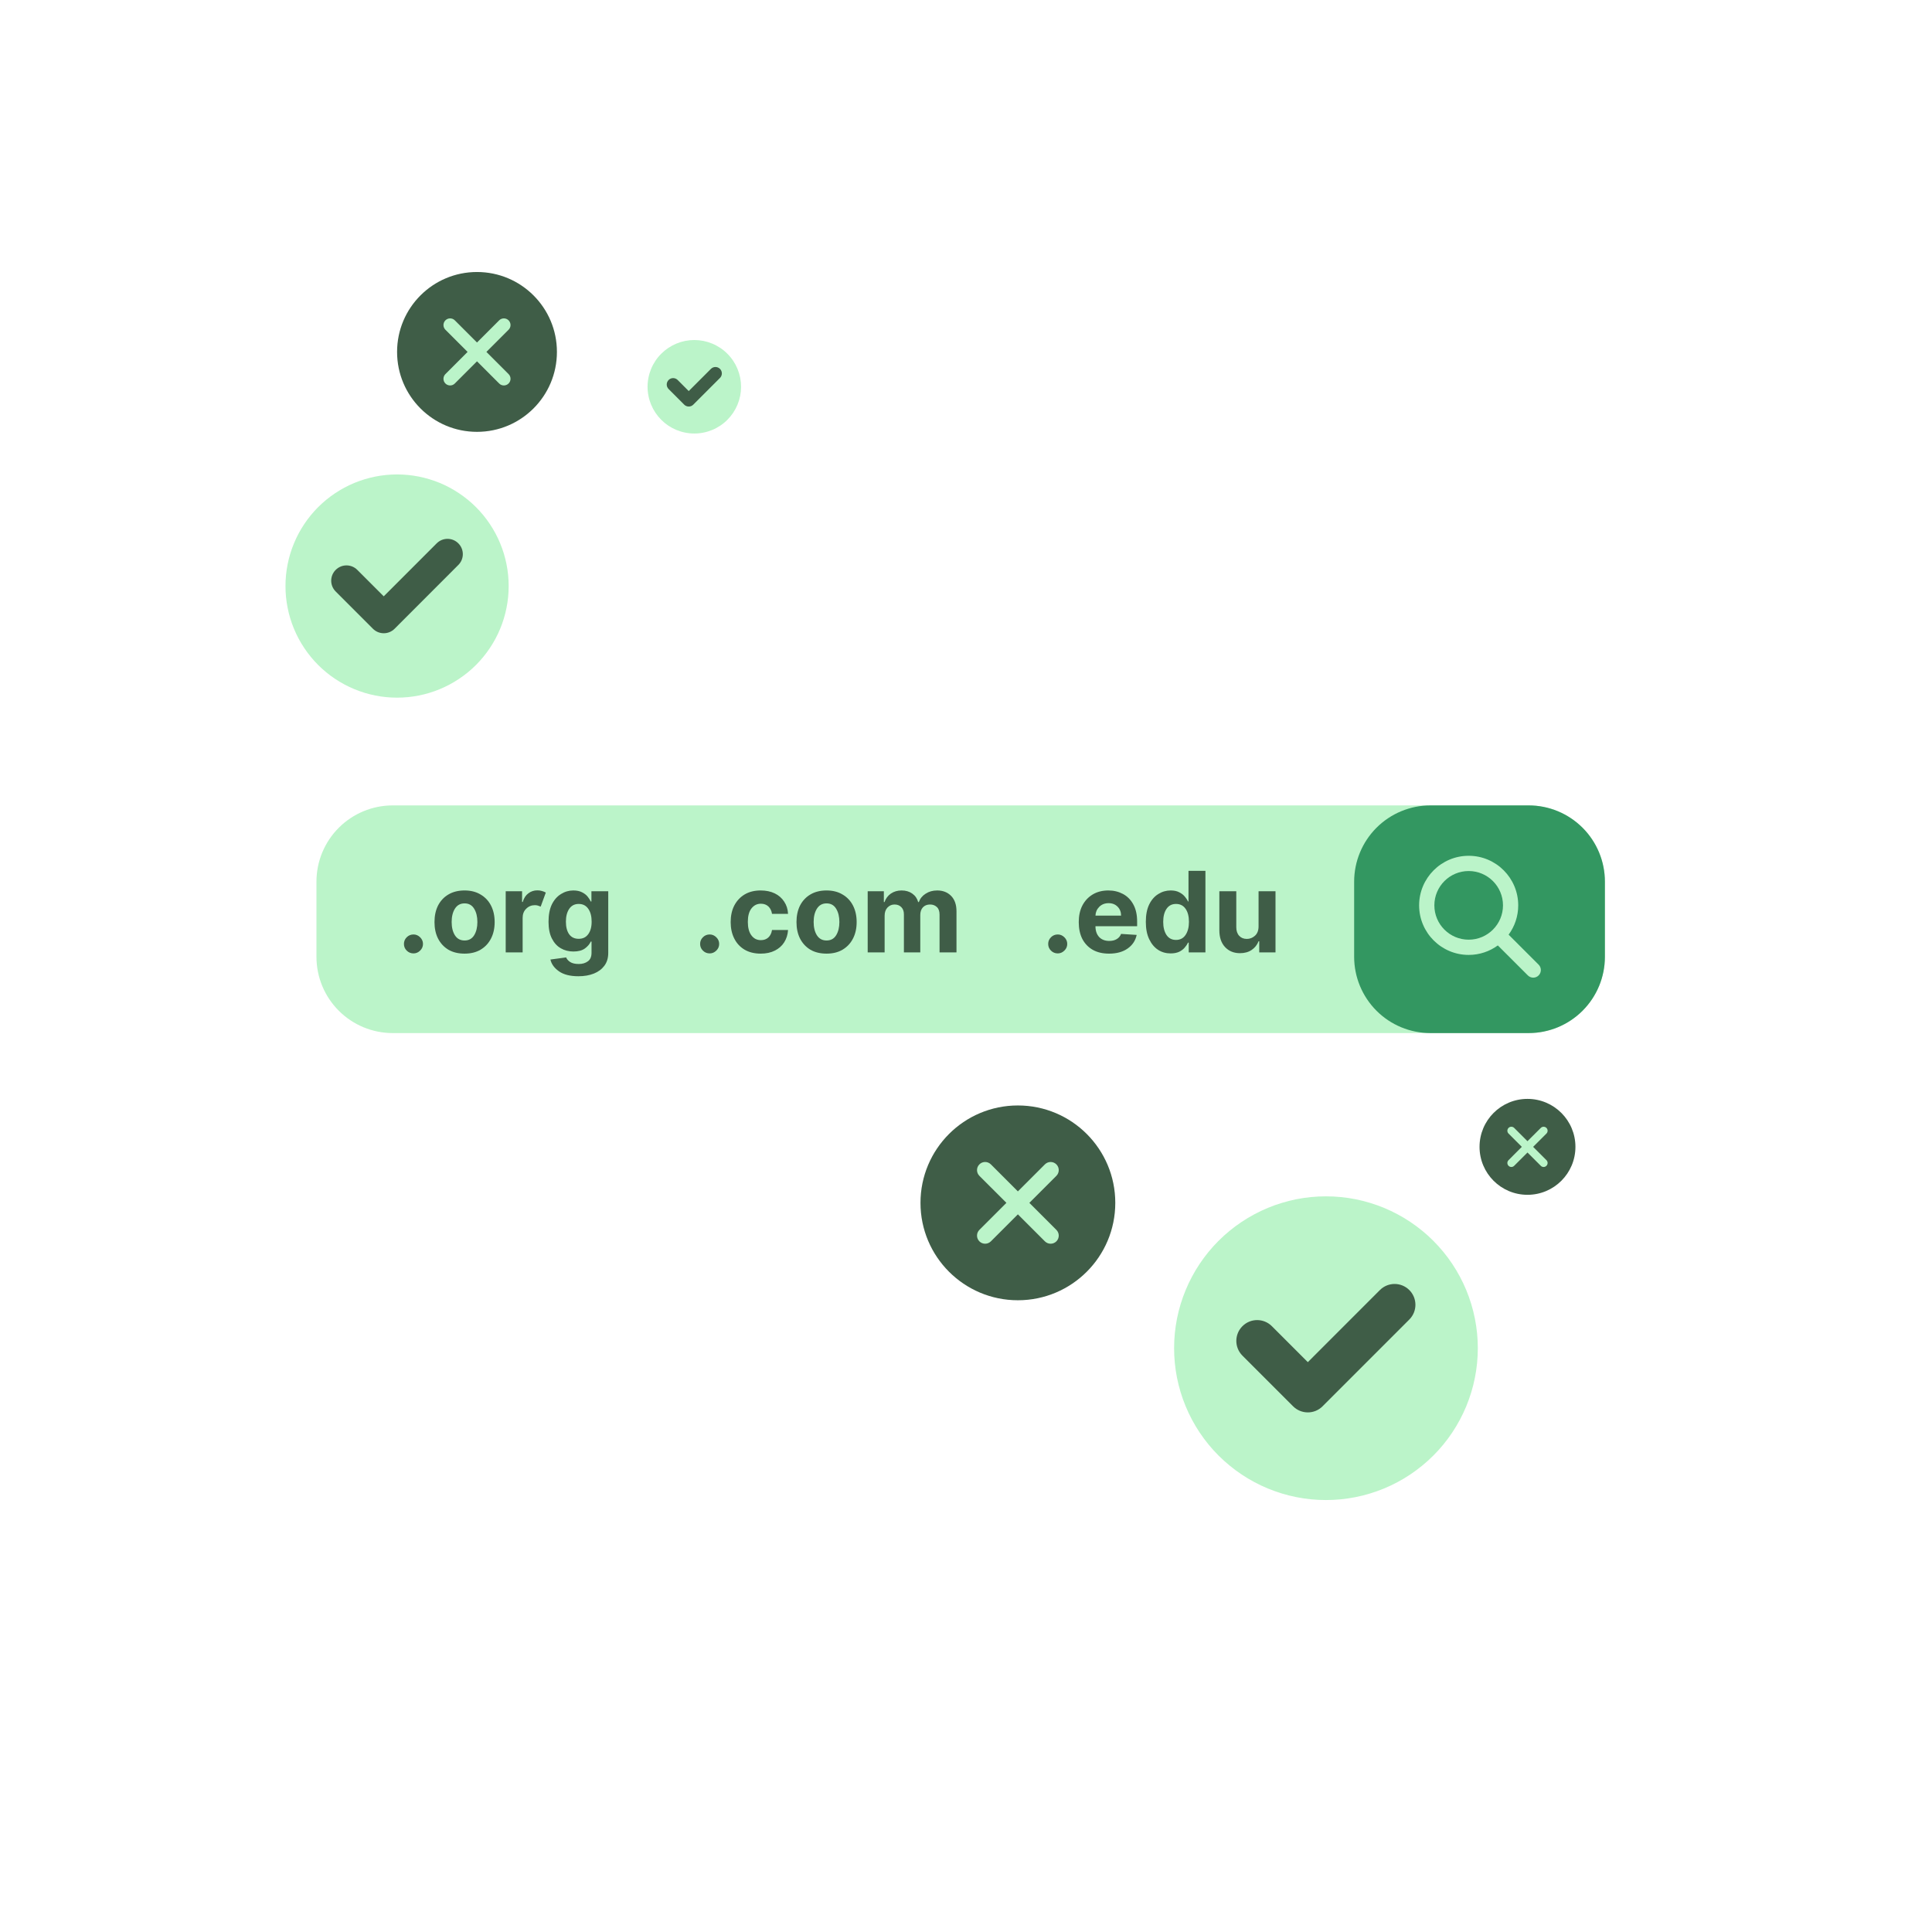 <svg xmlns="http://www.w3.org/2000/svg" xmlns:xlink="http://www.w3.org/1999/xlink" width="350" zoomAndPan="magnify" viewBox="0 0 263.04 270.96" height="350" preserveAspectRatio="xMidYMid meet" version="1.2"><defs><clipPath id="4cb61a5082"><path d="M 40.422 112.957 L 221.148 112.957 L 221.148 144.887 L 40.422 144.887 Z M 40.422 112.957 "/></clipPath><clipPath id="2cdb12a929"><path d="M 51.117 112.957 L 210.43 112.957 C 213.266 112.957 215.984 114.086 217.992 116.09 C 220 118.098 221.125 120.816 221.125 123.656 L 221.125 134.191 C 221.125 137.027 220 139.746 217.992 141.754 C 215.984 143.762 213.266 144.887 210.43 144.887 L 51.117 144.887 C 48.281 144.887 45.559 143.762 43.555 141.754 C 41.547 139.746 40.422 137.027 40.422 134.191 L 40.422 123.656 C 40.422 120.816 41.547 118.098 43.555 116.09 C 45.559 114.086 48.281 112.957 51.117 112.957 Z M 51.117 112.957 "/></clipPath><clipPath id="27f048ba23"><path d="M 185.957 112.957 L 221.129 112.957 L 221.129 144.887 L 185.957 144.887 Z M 185.957 112.957 "/></clipPath><clipPath id="68ea85e478"><path d="M 196.656 112.957 L 210.43 112.957 C 213.266 112.957 215.984 114.086 217.992 116.09 C 220 118.098 221.125 120.816 221.125 123.656 L 221.125 134.191 C 221.125 137.027 220 139.746 217.992 141.754 C 215.984 143.762 213.266 144.887 210.43 144.887 L 196.656 144.887 C 193.816 144.887 191.098 143.762 189.09 141.754 C 187.086 139.746 185.957 137.027 185.957 134.191 L 185.957 123.656 C 185.957 120.816 187.086 118.098 189.09 116.09 C 191.098 114.086 193.816 112.957 196.656 112.957 Z M 196.656 112.957 "/></clipPath><clipPath id="3f309749eb"><path d="M 195.062 120.023 L 212.25 120.023 L 212.25 137.211 L 195.062 137.211 Z M 195.062 120.023 "/></clipPath><clipPath id="16c4986148"><path d="M 36.078 66.539 L 67.461 66.539 L 67.461 97.926 L 36.078 97.926 Z M 36.078 66.539 "/></clipPath><clipPath id="c4ddd66b44"><path d="M 160.707 167.785 L 203.301 167.785 L 203.301 210.379 L 160.707 210.379 Z M 160.707 167.785 "/></clipPath><clipPath id="a5f707c38b"><path d="M 51.73 38.148 L 74.148 38.148 L 74.148 60.566 L 51.73 60.566 Z M 51.73 38.148 "/></clipPath><clipPath id="d34453f1e0"><path d="M 125.137 155.039 L 152.785 155.039 L 152.785 182.688 L 125.137 182.688 Z M 125.137 155.039 "/></clipPath><clipPath id="579008ff10"><path d="M 203.543 154.117 L 216.992 154.117 L 216.992 167.57 L 203.543 167.57 Z M 203.543 154.117 "/></clipPath><clipPath id="9b22af6d73"><path d="M 86.859 47.688 L 100 47.688 L 100 61 L 86.859 61 Z M 86.859 47.688 "/></clipPath></defs><g id="00845e7352"><g clip-rule="nonzero" clip-path="url(#4cb61a5082)"><g clip-rule="nonzero" clip-path="url(#2cdb12a929)"><path style=" stroke:none;fill-rule:nonzero;fill:#bbf4c9;fill-opacity:1;" d="M 40.422 112.957 L 221.148 112.957 L 221.148 144.887 L 40.422 144.887 Z M 40.422 112.957 "/></g></g><g clip-rule="nonzero" clip-path="url(#27f048ba23)"><g clip-rule="nonzero" clip-path="url(#68ea85e478)"><path style=" stroke:none;fill-rule:nonzero;fill:#339761;fill-opacity:1;" d="M 185.957 112.957 L 221.129 112.957 L 221.129 144.887 L 185.957 144.887 Z M 185.957 112.957 "/></g></g><g clip-rule="nonzero" clip-path="url(#3f309749eb)"><path style=" stroke:none;fill-rule:evenodd;fill:#bbf4c9;fill-opacity:1;" d="M 206.109 132.594 L 210.32 136.801 C 210.738 137.219 211.414 137.219 211.832 136.801 C 212.246 136.383 212.246 135.707 211.828 135.289 L 207.621 131.086 C 208.469 129.934 208.969 128.512 208.969 126.977 C 208.969 123.141 205.855 120.023 202.02 120.023 C 198.184 120.023 195.07 123.141 195.07 126.977 C 195.07 130.812 198.184 133.926 202.02 133.926 C 203.547 133.926 204.961 133.43 206.109 132.594 Z M 202.02 122.16 C 204.676 122.16 206.832 124.316 206.832 126.977 C 206.832 129.633 204.676 131.789 202.02 131.789 C 199.363 131.789 197.207 129.633 197.207 126.977 C 197.207 124.316 199.363 122.16 202.02 122.16 Z M 202.02 122.16 "/></g><g clip-rule="nonzero" clip-path="url(#16c4986148)"><path style=" stroke:none;fill-rule:nonzero;fill:#bbf4c9;fill-opacity:1;" d="M 67.379 82.191 C 67.379 83.219 67.281 84.238 67.078 85.246 C 66.879 86.254 66.582 87.234 66.188 88.184 C 65.797 89.133 65.312 90.035 64.742 90.887 C 64.172 91.742 63.523 92.535 62.797 93.262 C 62.07 93.988 61.277 94.637 60.422 95.207 C 59.57 95.777 58.668 96.258 57.719 96.652 C 56.77 97.047 55.789 97.344 54.781 97.543 C 53.773 97.746 52.754 97.844 51.727 97.844 C 50.699 97.844 49.684 97.746 48.676 97.543 C 47.668 97.344 46.688 97.047 45.738 96.652 C 44.789 96.258 43.887 95.777 43.031 95.207 C 42.18 94.637 41.387 93.988 40.66 93.262 C 39.934 92.535 39.285 91.742 38.715 90.887 C 38.145 90.035 37.66 89.133 37.27 88.184 C 36.875 87.234 36.578 86.254 36.379 85.246 C 36.176 84.238 36.078 83.219 36.078 82.191 C 36.078 81.164 36.176 80.148 36.379 79.141 C 36.578 78.133 36.875 77.152 37.27 76.203 C 37.66 75.254 38.145 74.352 38.715 73.496 C 39.285 72.641 39.934 71.852 40.66 71.125 C 41.387 70.398 42.18 69.75 43.031 69.18 C 43.887 68.609 44.789 68.125 45.738 67.73 C 46.688 67.34 47.668 67.043 48.676 66.84 C 49.684 66.641 50.699 66.539 51.727 66.539 C 52.754 66.539 53.773 66.641 54.781 66.84 C 55.789 67.043 56.77 67.34 57.719 67.73 C 58.668 68.125 59.57 68.609 60.422 69.18 C 61.277 69.75 62.07 70.398 62.797 71.125 C 63.523 71.852 64.172 72.641 64.742 73.496 C 65.312 74.352 65.797 75.254 66.188 76.203 C 66.582 77.152 66.879 78.133 67.078 79.141 C 67.281 80.148 67.379 81.164 67.379 82.191 Z M 67.379 82.191 "/></g><path style=" stroke:none;fill-rule:nonzero;fill:#3f5d47;fill-opacity:1;" d="M 60.32 79.234 C 61.16 78.398 61.16 77.039 60.32 76.203 C 59.484 75.363 58.125 75.363 57.285 76.203 L 49.859 83.633 L 46.152 79.926 C 45.316 79.086 43.957 79.086 43.121 79.926 C 42.281 80.762 42.281 82.121 43.121 82.957 L 48.344 88.184 C 48.746 88.586 49.293 88.812 49.863 88.812 C 50.43 88.812 50.977 88.586 51.379 88.184 Z M 60.32 79.234 "/><g clip-rule="nonzero" clip-path="url(#c4ddd66b44)"><path style=" stroke:none;fill-rule:nonzero;fill:#bbf4c9;fill-opacity:1;" d="M 203.301 189.082 C 203.301 189.777 203.266 190.477 203.199 191.168 C 203.129 191.863 203.027 192.551 202.891 193.234 C 202.754 193.922 202.586 194.598 202.383 195.262 C 202.18 195.93 201.945 196.586 201.68 197.23 C 201.41 197.875 201.113 198.504 200.785 199.121 C 200.457 199.734 200.098 200.332 199.711 200.914 C 199.324 201.492 198.91 202.055 198.465 202.594 C 198.023 203.133 197.555 203.648 197.062 204.141 C 196.57 204.633 196.055 205.102 195.512 205.543 C 194.973 205.988 194.414 206.402 193.836 206.789 C 193.254 207.176 192.656 207.535 192.043 207.863 C 191.426 208.191 190.797 208.492 190.152 208.758 C 189.508 209.023 188.852 209.258 188.184 209.461 C 187.516 209.664 186.84 209.832 186.156 209.969 C 185.473 210.105 184.785 210.207 184.09 210.277 C 183.395 210.344 182.699 210.379 182.004 210.379 C 181.305 210.379 180.609 210.344 179.914 210.277 C 179.223 210.207 178.531 210.105 177.848 209.969 C 177.164 209.832 176.488 209.664 175.82 209.461 C 175.152 209.258 174.496 209.023 173.852 208.758 C 173.207 208.492 172.578 208.191 171.965 207.863 C 171.348 207.535 170.75 207.176 170.172 206.789 C 169.59 206.402 169.031 205.988 168.492 205.543 C 167.953 205.102 167.438 204.633 166.941 204.141 C 166.449 203.648 165.98 203.133 165.539 202.594 C 165.098 202.055 164.684 201.492 164.293 200.914 C 163.906 200.332 163.551 199.734 163.219 199.121 C 162.891 198.504 162.594 197.875 162.328 197.23 C 162.059 196.586 161.824 195.93 161.621 195.262 C 161.422 194.598 161.25 193.922 161.113 193.234 C 160.98 192.551 160.875 191.863 160.809 191.168 C 160.738 190.477 160.707 189.777 160.707 189.082 C 160.707 188.383 160.738 187.688 160.809 186.992 C 160.875 186.301 160.98 185.609 161.113 184.926 C 161.25 184.242 161.422 183.566 161.621 182.898 C 161.824 182.23 162.059 181.574 162.328 180.93 C 162.594 180.285 162.891 179.656 163.219 179.043 C 163.551 178.426 163.906 177.828 164.293 177.25 C 164.684 176.668 165.098 176.109 165.539 175.57 C 165.98 175.031 166.449 174.516 166.941 174.023 C 167.438 173.527 167.953 173.062 168.492 172.617 C 169.031 172.176 169.59 171.762 170.172 171.375 C 170.75 170.984 171.348 170.629 171.965 170.301 C 172.578 169.969 173.207 169.672 173.852 169.406 C 174.496 169.137 175.152 168.902 175.82 168.703 C 176.488 168.5 177.164 168.328 177.848 168.191 C 178.531 168.059 179.223 167.953 179.914 167.887 C 180.609 167.816 181.305 167.785 182.004 167.785 C 182.699 167.785 183.395 167.816 184.09 167.887 C 184.785 167.953 185.473 168.059 186.156 168.191 C 186.84 168.328 187.516 168.5 188.184 168.703 C 188.852 168.902 189.508 169.137 190.152 169.406 C 190.797 169.672 191.426 169.969 192.043 170.301 C 192.656 170.629 193.254 170.984 193.836 171.375 C 194.414 171.762 194.973 172.176 195.512 172.617 C 196.055 173.062 196.57 173.527 197.062 174.023 C 197.555 174.516 198.023 175.031 198.465 175.57 C 198.91 176.109 199.324 176.668 199.711 177.25 C 200.098 177.828 200.457 178.426 200.785 179.043 C 201.113 179.656 201.41 180.285 201.68 180.93 C 201.945 181.574 202.18 182.23 202.383 182.898 C 202.586 183.566 202.754 184.242 202.891 184.926 C 203.027 185.609 203.129 186.301 203.199 186.992 C 203.266 187.688 203.301 188.383 203.301 189.082 Z M 203.301 189.082 "/></g><path style=" stroke:none;fill-rule:nonzero;fill:#3f5d47;fill-opacity:1;" d="M 193.695 185.059 C 194.836 183.918 194.836 182.07 193.695 180.93 C 192.555 179.789 190.707 179.789 189.566 180.93 L 179.461 191.039 L 174.418 185.996 C 173.277 184.855 171.43 184.855 170.289 185.996 C 169.148 187.137 169.148 188.984 170.289 190.125 L 177.398 197.234 C 177.945 197.781 178.688 198.086 179.465 198.086 C 180.238 198.086 180.98 197.781 181.527 197.23 Z M 193.695 185.059 "/><g clip-rule="nonzero" clip-path="url(#a5f707c38b)"><path style=" stroke:none;fill-rule:nonzero;fill:#3f5d47;fill-opacity:1;" d="M 62.938 60.566 C 56.746 60.566 51.73 55.547 51.73 49.355 C 51.73 43.164 56.746 38.148 62.938 38.148 C 69.129 38.148 74.148 43.164 74.148 49.355 C 74.148 55.547 69.129 60.566 62.938 60.566 "/></g><path style=" stroke:none;fill-rule:nonzero;fill:#bbf4c9;fill-opacity:1;" d="M 64.258 49.355 L 67.367 46.246 C 67.734 45.883 67.734 45.293 67.367 44.926 C 67.004 44.562 66.41 44.562 66.047 44.926 L 62.938 48.035 L 59.828 44.926 C 59.465 44.562 58.875 44.562 58.508 44.926 C 58.145 45.293 58.145 45.883 58.508 46.246 L 61.617 49.355 L 58.508 52.465 C 58.145 52.832 58.145 53.422 58.508 53.785 C 58.691 53.969 58.934 54.059 59.168 54.059 C 59.41 54.059 59.648 53.969 59.828 53.785 L 62.938 50.676 L 66.047 53.785 C 66.23 53.969 66.465 54.059 66.707 54.059 C 66.945 54.059 67.184 53.969 67.367 53.785 C 67.734 53.422 67.734 52.832 67.367 52.465 L 64.258 49.355 "/><g style="fill:#3f5d47;fill-opacity:1;"><g transform="translate(51.692, 133.573)"><path style="stroke:none" d="M 2.344 0.141 C 1.969 0.141 1.648 0.008 1.391 -0.25 C 1.129 -0.508 1 -0.82 1 -1.188 C 1 -1.551 1.129 -1.863 1.391 -2.125 C 1.648 -2.383 1.969 -2.516 2.344 -2.516 C 2.695 -2.516 3.004 -2.383 3.266 -2.125 C 3.535 -1.863 3.672 -1.551 3.672 -1.188 C 3.672 -0.82 3.535 -0.508 3.266 -0.25 C 3.004 0.008 2.695 0.141 2.344 0.141 Z M 2.344 0.141 "/></g></g><g style="fill:#3f5d47;fill-opacity:1;"><g transform="translate(56.368, 133.573)"><path style="stroke:none" d="M 4.828 0.172 C 3.953 0.172 3.195 -0.008 2.562 -0.375 C 1.938 -0.75 1.453 -1.27 1.109 -1.938 C 0.773 -2.602 0.609 -3.375 0.609 -4.25 C 0.609 -5.133 0.773 -5.91 1.109 -6.578 C 1.453 -7.242 1.938 -7.758 2.562 -8.125 C 3.195 -8.5 3.953 -8.688 4.828 -8.688 C 5.691 -8.688 6.438 -8.5 7.062 -8.125 C 7.695 -7.758 8.188 -7.242 8.531 -6.578 C 8.875 -5.91 9.047 -5.133 9.047 -4.25 C 9.047 -3.375 8.875 -2.602 8.531 -1.938 C 8.188 -1.27 7.695 -0.75 7.062 -0.375 C 6.438 -0.008 5.691 0.172 4.828 0.172 Z M 4.828 -1.672 C 5.422 -1.672 5.867 -1.914 6.172 -2.406 C 6.473 -2.895 6.625 -3.516 6.625 -4.266 C 6.625 -5.016 6.473 -5.633 6.172 -6.125 C 5.867 -6.625 5.422 -6.875 4.828 -6.875 C 4.234 -6.875 3.781 -6.625 3.469 -6.125 C 3.164 -5.633 3.016 -5.016 3.016 -4.266 C 3.016 -3.516 3.164 -2.895 3.469 -2.406 C 3.781 -1.914 4.234 -1.672 4.828 -1.672 Z M 4.828 -1.672 "/></g></g><g style="fill:#3f5d47;fill-opacity:1;"><g transform="translate(66.011, 133.573)"><path style="stroke:none" d="M 0.953 0 L 0.953 -8.578 L 3.25 -8.578 L 3.25 -7.078 L 3.344 -7.078 C 3.5 -7.609 3.758 -8.008 4.125 -8.281 C 4.488 -8.562 4.914 -8.703 5.406 -8.703 C 5.633 -8.703 5.848 -8.672 6.047 -8.609 C 6.242 -8.555 6.422 -8.484 6.578 -8.391 L 5.859 -6.422 C 5.742 -6.473 5.617 -6.52 5.484 -6.562 C 5.359 -6.602 5.211 -6.625 5.047 -6.625 C 4.566 -6.625 4.16 -6.457 3.828 -6.125 C 3.492 -5.801 3.328 -5.375 3.328 -4.844 L 3.328 0 Z M 0.953 0 "/></g></g><g style="fill:#3f5d47;fill-opacity:1;"><g transform="translate(72.345, 133.573)"><path style="stroke:none" d="M 4.812 3.344 C 3.656 3.344 2.75 3.113 2.094 2.656 C 1.438 2.195 1.035 1.645 0.891 1 L 3.094 0.703 C 3.188 0.941 3.375 1.156 3.656 1.344 C 3.938 1.531 4.344 1.625 4.875 1.625 C 5.383 1.625 5.805 1.5 6.141 1.25 C 6.484 1.008 6.656 0.609 6.656 0.047 L 6.656 -1.516 L 6.547 -1.516 C 6.391 -1.16 6.113 -0.836 5.719 -0.547 C 5.332 -0.266 4.797 -0.125 4.109 -0.125 C 3.461 -0.125 2.875 -0.273 2.344 -0.578 C 1.82 -0.879 1.406 -1.336 1.094 -1.953 C 0.781 -2.566 0.625 -3.348 0.625 -4.297 C 0.625 -5.273 0.781 -6.086 1.094 -6.734 C 1.414 -7.379 1.844 -7.863 2.375 -8.188 C 2.906 -8.52 3.484 -8.688 4.109 -8.688 C 4.586 -8.688 4.988 -8.602 5.312 -8.438 C 5.633 -8.281 5.895 -8.082 6.094 -7.844 C 6.289 -7.602 6.441 -7.367 6.547 -7.141 L 6.641 -7.141 L 6.641 -8.578 L 9 -8.578 L 9 0.078 C 9 0.797 8.816 1.395 8.453 1.875 C 8.098 2.352 7.609 2.719 6.984 2.969 C 6.359 3.219 5.633 3.344 4.812 3.344 Z M 4.859 -1.906 C 5.43 -1.906 5.875 -2.117 6.188 -2.547 C 6.508 -2.973 6.672 -3.562 6.672 -4.312 C 6.672 -5.062 6.516 -5.66 6.203 -6.109 C 5.891 -6.566 5.441 -6.797 4.859 -6.797 C 4.273 -6.797 3.828 -6.562 3.516 -6.094 C 3.211 -5.633 3.062 -5.039 3.062 -4.312 C 3.062 -3.57 3.211 -2.984 3.516 -2.547 C 3.828 -2.117 4.273 -1.906 4.859 -1.906 Z M 4.859 -1.906 "/></g></g><g style="fill:#3f5d47;fill-opacity:1;"><g transform="translate(82.297, 133.573)"><path style="stroke:none" d=""/></g></g><g style="fill:#3f5d47;fill-opacity:1;"><g transform="translate(85.941, 133.573)"><path style="stroke:none" d=""/></g></g><g style="fill:#3f5d47;fill-opacity:1;"><g transform="translate(89.585, 133.573)"><path style="stroke:none" d=""/></g></g><g style="fill:#3f5d47;fill-opacity:1;"><g transform="translate(93.231, 133.573)"><path style="stroke:none" d="M 2.344 0.141 C 1.969 0.141 1.648 0.008 1.391 -0.25 C 1.129 -0.508 1 -0.82 1 -1.188 C 1 -1.551 1.129 -1.863 1.391 -2.125 C 1.648 -2.383 1.969 -2.516 2.344 -2.516 C 2.695 -2.516 3.004 -2.383 3.266 -2.125 C 3.535 -1.863 3.672 -1.551 3.672 -1.188 C 3.672 -0.82 3.535 -0.508 3.266 -0.25 C 3.004 0.008 2.695 0.141 2.344 0.141 Z M 2.344 0.141 "/></g></g><g style="fill:#3f5d47;fill-opacity:1;"><g transform="translate(97.907, 133.573)"><path style="stroke:none" d="M 4.828 0.172 C 3.941 0.172 3.18 -0.016 2.547 -0.391 C 1.922 -0.766 1.441 -1.285 1.109 -1.953 C 0.773 -2.617 0.609 -3.383 0.609 -4.25 C 0.609 -5.133 0.773 -5.906 1.109 -6.562 C 1.453 -7.227 1.938 -7.75 2.562 -8.125 C 3.195 -8.5 3.945 -8.688 4.812 -8.688 C 5.562 -8.688 6.219 -8.551 6.781 -8.281 C 7.344 -8.008 7.785 -7.625 8.109 -7.125 C 8.441 -6.633 8.625 -6.062 8.656 -5.406 L 6.406 -5.406 C 6.344 -5.832 6.176 -6.176 5.906 -6.438 C 5.633 -6.695 5.281 -6.828 4.844 -6.828 C 4.301 -6.828 3.859 -6.602 3.516 -6.156 C 3.18 -5.719 3.016 -5.094 3.016 -4.281 C 3.016 -3.469 3.18 -2.836 3.516 -2.391 C 3.848 -1.941 4.289 -1.719 4.844 -1.719 C 5.258 -1.719 5.602 -1.836 5.875 -2.078 C 6.156 -2.328 6.332 -2.68 6.406 -3.141 L 8.656 -3.141 C 8.613 -2.484 8.43 -1.906 8.109 -1.406 C 7.797 -0.914 7.359 -0.531 6.797 -0.25 C 6.242 0.031 5.586 0.172 4.828 0.172 Z M 4.828 0.172 "/></g></g><g style="fill:#3f5d47;fill-opacity:1;"><g transform="translate(107.137, 133.573)"><path style="stroke:none" d="M 4.828 0.172 C 3.953 0.172 3.195 -0.008 2.562 -0.375 C 1.938 -0.75 1.453 -1.27 1.109 -1.938 C 0.773 -2.602 0.609 -3.375 0.609 -4.25 C 0.609 -5.133 0.773 -5.91 1.109 -6.578 C 1.453 -7.242 1.938 -7.758 2.562 -8.125 C 3.195 -8.5 3.953 -8.688 4.828 -8.688 C 5.691 -8.688 6.438 -8.5 7.062 -8.125 C 7.695 -7.758 8.188 -7.242 8.531 -6.578 C 8.875 -5.91 9.047 -5.133 9.047 -4.25 C 9.047 -3.375 8.875 -2.602 8.531 -1.938 C 8.188 -1.27 7.695 -0.75 7.062 -0.375 C 6.438 -0.008 5.691 0.172 4.828 0.172 Z M 4.828 -1.672 C 5.422 -1.672 5.867 -1.914 6.172 -2.406 C 6.473 -2.895 6.625 -3.516 6.625 -4.266 C 6.625 -5.016 6.473 -5.633 6.172 -6.125 C 5.867 -6.625 5.422 -6.875 4.828 -6.875 C 4.234 -6.875 3.781 -6.625 3.469 -6.125 C 3.164 -5.633 3.016 -5.016 3.016 -4.266 C 3.016 -3.516 3.164 -2.895 3.469 -2.406 C 3.781 -1.914 4.234 -1.672 4.828 -1.672 Z M 4.828 -1.672 "/></g></g><g style="fill:#3f5d47;fill-opacity:1;"><g transform="translate(116.78, 133.573)"><path style="stroke:none" d="M 0.953 0 L 0.953 -8.578 L 3.219 -8.578 L 3.219 -7.062 L 3.312 -7.062 C 3.488 -7.562 3.785 -7.957 4.203 -8.25 C 4.629 -8.539 5.129 -8.688 5.703 -8.688 C 6.297 -8.688 6.797 -8.539 7.203 -8.25 C 7.617 -7.957 7.895 -7.562 8.031 -7.062 L 8.125 -7.062 C 8.301 -7.551 8.617 -7.941 9.078 -8.234 C 9.535 -8.535 10.078 -8.688 10.703 -8.688 C 11.504 -8.688 12.156 -8.43 12.656 -7.922 C 13.156 -7.41 13.406 -6.691 13.406 -5.766 L 13.406 0 L 11.031 0 L 11.031 -5.297 C 11.031 -5.773 10.906 -6.129 10.656 -6.359 C 10.406 -6.598 10.086 -6.719 9.703 -6.719 C 9.273 -6.719 8.938 -6.582 8.688 -6.312 C 8.445 -6.039 8.328 -5.68 8.328 -5.234 L 8.328 0 L 6.031 0 L 6.031 -5.344 C 6.031 -5.77 5.91 -6.102 5.672 -6.344 C 5.43 -6.594 5.113 -6.719 4.719 -6.719 C 4.32 -6.719 3.988 -6.57 3.719 -6.281 C 3.457 -6 3.328 -5.617 3.328 -5.141 L 3.328 0 Z M 0.953 0 "/></g></g><g style="fill:#3f5d47;fill-opacity:1;"><g transform="translate(131.113, 133.573)"><path style="stroke:none" d=""/></g></g><g style="fill:#3f5d47;fill-opacity:1;"><g transform="translate(134.757, 133.573)"><path style="stroke:none" d=""/></g></g><g style="fill:#3f5d47;fill-opacity:1;"><g transform="translate(138.401, 133.573)"><path style="stroke:none" d=""/></g></g><g style="fill:#3f5d47;fill-opacity:1;"><g transform="translate(142.047, 133.573)"><path style="stroke:none" d="M 2.344 0.141 C 1.969 0.141 1.648 0.008 1.391 -0.25 C 1.129 -0.508 1 -0.82 1 -1.188 C 1 -1.551 1.129 -1.863 1.391 -2.125 C 1.648 -2.383 1.969 -2.516 2.344 -2.516 C 2.695 -2.516 3.004 -2.383 3.266 -2.125 C 3.535 -1.863 3.672 -1.551 3.672 -1.188 C 3.672 -0.82 3.535 -0.508 3.266 -0.25 C 3.004 0.008 2.695 0.141 2.344 0.141 Z M 2.344 0.141 "/></g></g><g style="fill:#3f5d47;fill-opacity:1;"><g transform="translate(146.724, 133.573)"><path style="stroke:none" d="M 4.859 0.172 C 3.973 0.172 3.211 -0.004 2.578 -0.359 C 1.941 -0.723 1.453 -1.234 1.109 -1.891 C 0.773 -2.555 0.609 -3.344 0.609 -4.25 C 0.609 -5.133 0.773 -5.906 1.109 -6.562 C 1.453 -7.227 1.938 -7.75 2.562 -8.125 C 3.188 -8.5 3.922 -8.688 4.766 -8.688 C 5.516 -8.688 6.191 -8.523 6.797 -8.203 C 7.41 -7.879 7.895 -7.395 8.25 -6.75 C 8.613 -6.102 8.797 -5.297 8.797 -4.328 L 8.797 -3.672 L 2.953 -3.672 C 2.953 -3.035 3.125 -2.531 3.469 -2.156 C 3.82 -1.789 4.297 -1.609 4.891 -1.609 C 5.297 -1.609 5.641 -1.691 5.922 -1.859 C 6.211 -2.023 6.422 -2.27 6.547 -2.594 L 8.734 -2.453 C 8.566 -1.66 8.145 -1.023 7.469 -0.547 C 6.789 -0.066 5.922 0.172 4.859 0.172 Z M 2.953 -5.156 L 6.547 -5.156 C 6.547 -5.664 6.383 -6.082 6.062 -6.406 C 5.738 -6.738 5.316 -6.906 4.797 -6.906 C 4.266 -6.906 3.828 -6.734 3.484 -6.391 C 3.148 -6.055 2.973 -5.645 2.953 -5.156 Z M 2.953 -5.156 "/></g></g><g style="fill:#3f5d47;fill-opacity:1;"><g transform="translate(156.116, 133.573)"><path style="stroke:none" d="M 4.109 0.141 C 3.453 0.141 2.863 -0.023 2.344 -0.359 C 1.82 -0.703 1.406 -1.203 1.094 -1.859 C 0.781 -2.516 0.625 -3.32 0.625 -4.281 C 0.625 -5.258 0.781 -6.07 1.094 -6.719 C 1.414 -7.375 1.844 -7.863 2.375 -8.188 C 2.906 -8.52 3.484 -8.688 4.109 -8.688 C 4.586 -8.688 4.984 -8.602 5.297 -8.438 C 5.617 -8.281 5.879 -8.082 6.078 -7.844 C 6.285 -7.602 6.441 -7.367 6.547 -7.141 L 6.609 -7.141 L 6.609 -11.438 L 8.984 -11.438 L 8.984 0 L 6.641 0 L 6.641 -1.375 L 6.547 -1.375 C 6.43 -1.133 6.27 -0.895 6.062 -0.656 C 5.863 -0.426 5.602 -0.234 5.281 -0.078 C 4.957 0.066 4.566 0.141 4.109 0.141 Z M 4.859 -1.75 C 5.43 -1.75 5.875 -1.977 6.188 -2.438 C 6.508 -2.906 6.672 -3.52 6.672 -4.281 C 6.672 -5.051 6.516 -5.66 6.203 -6.109 C 5.891 -6.566 5.441 -6.797 4.859 -6.797 C 4.273 -6.797 3.828 -6.562 3.516 -6.094 C 3.211 -5.633 3.062 -5.031 3.062 -4.281 C 3.062 -3.539 3.211 -2.93 3.516 -2.453 C 3.828 -1.984 4.273 -1.75 4.859 -1.75 Z M 4.859 -1.75 "/></g></g><g style="fill:#3f5d47;fill-opacity:1;"><g transform="translate(166.099, 133.573)"><path style="stroke:none" d="M 6.453 -3.656 L 6.453 -8.578 L 8.828 -8.578 L 8.828 0 L 6.547 0 L 6.547 -1.562 L 6.453 -1.562 C 6.254 -1.051 5.93 -0.645 5.484 -0.344 C 5.035 -0.039 4.488 0.109 3.844 0.109 C 2.988 0.109 2.289 -0.176 1.75 -0.75 C 1.219 -1.32 0.953 -2.109 0.953 -3.109 L 0.953 -8.578 L 3.328 -8.578 L 3.328 -3.531 C 3.328 -3.031 3.461 -2.629 3.734 -2.328 C 4.004 -2.035 4.363 -1.891 4.812 -1.891 C 5.238 -1.891 5.617 -2.039 5.953 -2.344 C 6.285 -2.645 6.453 -3.082 6.453 -3.656 Z M 6.453 -3.656 "/></g></g><g clip-rule="nonzero" clip-path="url(#d34453f1e0)"><path style=" stroke:none;fill-rule:nonzero;fill:#3f5d47;fill-opacity:1;" d="M 138.797 182.359 C 131.25 182.359 125.137 176.246 125.137 168.699 C 125.137 161.152 131.25 155.039 138.797 155.039 C 146.344 155.039 152.457 161.152 152.457 168.699 C 152.457 176.246 146.344 182.359 138.797 182.359 "/></g><path style=" stroke:none;fill-rule:nonzero;fill:#bbf4c9;fill-opacity:1;" d="M 140.406 168.699 L 144.195 164.91 C 144.641 164.465 144.641 163.746 144.195 163.301 C 143.75 162.855 143.031 162.855 142.586 163.301 L 138.797 167.09 L 135.008 163.301 C 134.562 162.855 133.844 162.855 133.398 163.301 C 132.953 163.746 132.953 164.465 133.398 164.91 L 137.188 168.699 L 133.398 172.488 C 132.953 172.934 132.953 173.652 133.398 174.098 C 133.621 174.32 133.914 174.43 134.203 174.43 C 134.496 174.43 134.785 174.32 135.008 174.098 L 138.797 170.309 L 142.586 174.098 C 142.809 174.32 143.098 174.43 143.391 174.43 C 143.68 174.43 143.973 174.32 144.195 174.098 C 144.641 173.652 144.641 172.934 144.195 172.488 L 140.406 168.699 "/><g clip-rule="nonzero" clip-path="url(#579008ff10)"><path style=" stroke:none;fill-rule:nonzero;fill:#3f5d47;fill-opacity:1;" d="M 210.266 167.57 C 206.551 167.57 203.543 164.559 203.543 160.844 C 203.543 157.129 206.551 154.117 210.266 154.117 C 213.98 154.117 216.992 157.129 216.992 160.844 C 216.992 164.559 213.98 167.57 210.266 167.57 "/></g><path style=" stroke:none;fill-rule:nonzero;fill:#bbf4c9;fill-opacity:1;" d="M 211.059 160.844 L 212.926 158.98 C 213.145 158.762 213.145 158.406 212.926 158.188 C 212.707 157.969 212.352 157.969 212.133 158.188 L 210.266 160.051 L 208.402 158.188 C 208.184 157.969 207.828 157.969 207.609 158.188 C 207.391 158.406 207.391 158.762 207.609 158.98 L 209.473 160.844 L 207.609 162.711 C 207.391 162.93 207.391 163.281 207.609 163.5 C 207.719 163.613 207.863 163.668 208.004 163.668 C 208.148 163.668 208.293 163.613 208.402 163.5 L 210.266 161.637 L 212.133 163.5 C 212.242 163.613 212.383 163.668 212.527 163.668 C 212.672 163.668 212.816 163.613 212.926 163.5 C 213.145 163.281 213.145 162.93 212.926 162.711 L 211.059 160.844 "/><g clip-rule="nonzero" clip-path="url(#9b22af6d73)"><path style=" stroke:none;fill-rule:nonzero;fill:#bbf4c9;fill-opacity:1;" d="M 99.973 54.242 C 99.973 54.672 99.93 55.102 99.848 55.523 C 99.762 55.945 99.637 56.355 99.473 56.754 C 99.309 57.148 99.105 57.527 98.867 57.887 C 98.629 58.242 98.355 58.574 98.051 58.879 C 97.75 59.184 97.418 59.457 97.059 59.695 C 96.699 59.934 96.324 60.137 95.926 60.301 C 95.527 60.465 95.117 60.59 94.695 60.672 C 94.273 60.758 93.848 60.801 93.418 60.801 C 92.984 60.801 92.559 60.758 92.137 60.672 C 91.715 60.59 91.305 60.465 90.906 60.301 C 90.512 60.137 90.133 59.934 89.773 59.695 C 89.418 59.457 89.086 59.184 88.781 58.879 C 88.477 58.574 88.203 58.242 87.965 57.887 C 87.727 57.527 87.523 57.148 87.359 56.754 C 87.195 56.355 87.07 55.945 86.988 55.523 C 86.902 55.102 86.859 54.672 86.859 54.242 C 86.859 53.812 86.902 53.387 86.988 52.965 C 87.07 52.543 87.195 52.133 87.359 51.734 C 87.523 51.336 87.727 50.957 87.965 50.602 C 88.203 50.242 88.477 49.91 88.781 49.609 C 89.086 49.305 89.418 49.031 89.773 48.793 C 90.133 48.555 90.512 48.352 90.906 48.188 C 91.305 48.023 91.715 47.898 92.137 47.812 C 92.559 47.73 92.984 47.688 93.418 47.688 C 93.848 47.688 94.273 47.73 94.695 47.812 C 95.117 47.898 95.527 48.023 95.926 48.188 C 96.324 48.352 96.699 48.555 97.059 48.793 C 97.418 49.031 97.75 49.305 98.051 49.609 C 98.355 49.91 98.629 50.242 98.867 50.602 C 99.105 50.957 99.309 51.336 99.473 51.734 C 99.637 52.133 99.762 52.543 99.848 52.965 C 99.93 53.387 99.973 53.812 99.973 54.242 Z M 99.973 54.242 "/></g><path style=" stroke:none;fill-rule:nonzero;fill:#3f5d47;fill-opacity:1;" d="M 97.016 53.004 C 97.367 52.652 97.367 52.086 97.016 51.734 C 96.664 51.383 96.098 51.383 95.746 51.734 L 92.633 54.848 L 91.082 53.293 C 90.73 52.941 90.16 52.941 89.812 53.293 C 89.461 53.645 89.461 54.215 89.812 54.562 L 92 56.754 C 92.168 56.922 92.398 57.016 92.637 57.016 C 92.875 57.016 93.102 56.922 93.27 56.754 Z M 97.016 53.004 "/></g></svg>